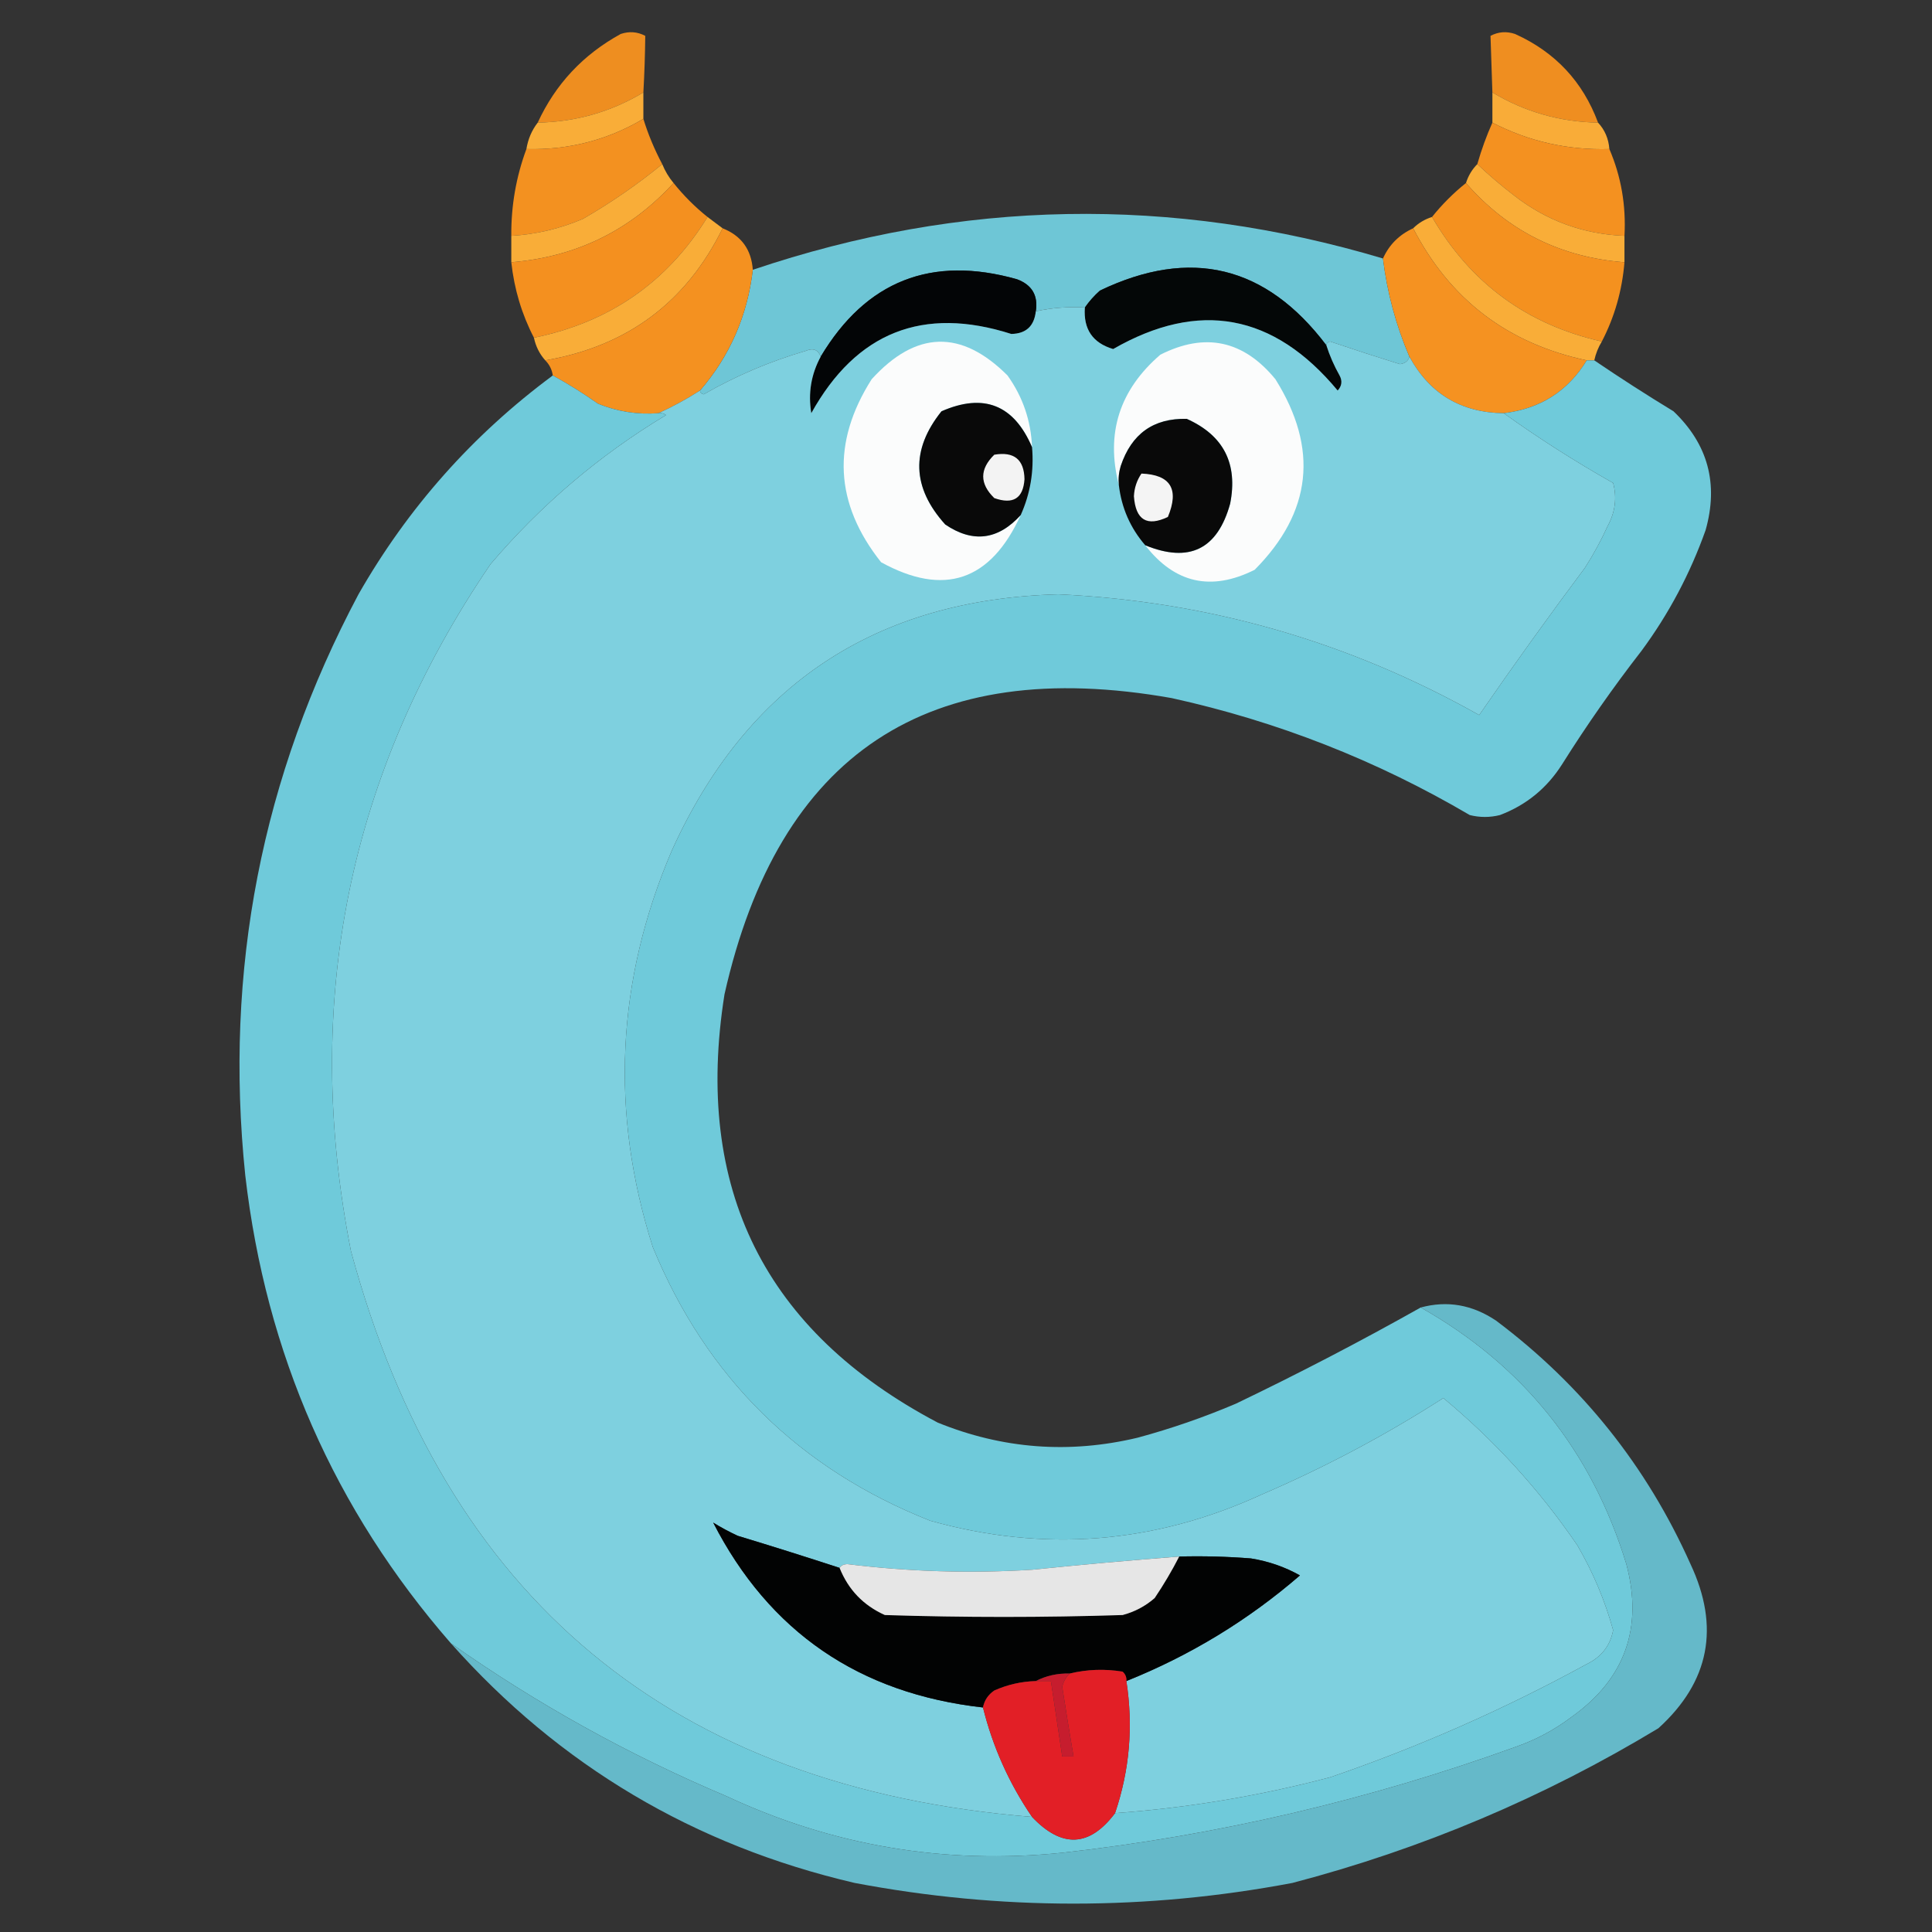 <?xml version="1.0" encoding="UTF-8"?>
<!DOCTYPE svg PUBLIC "-//W3C//DTD SVG 1.1//EN" "http://www.w3.org/Graphics/SVG/1.1/DTD/svg11.dtd">
<svg xmlns="http://www.w3.org/2000/svg" version="1.1" width="512px" height="512px" style="shape-rendering:geometricPrecision; text-rendering:geometricPrecision; image-rendering:optimizeQuality; fill-rule:evenodd; clip-rule:evenodd" xmlns:xlink="http://www.w3.org/1999/xlink">
<rect width="100%" height="100%" fill="#333333" stroke="none"/>
<g><path style="opacity:0.957" fill="#f69220" d="M 170.5,24.5 C 161.934,29.643 152.6,32.31 142.5,32.5C 147.207,22.29 154.54,14.457 164.5,9C 166.769,8.242 168.936,8.409 171,9.5C 170.949,14.477 170.782,19.477 170.5,24.5 Z"/></g>
<g><path style="opacity:0.96" fill="#f69220" d="M 423.5,32.5 C 413.406,32.312 404.073,29.645 395.5,24.5C 395.328,19.467 395.161,14.467 395,9.5C 397.064,8.409 399.231,8.242 401.5,9C 412.137,13.802 419.47,21.635 423.5,32.5 Z"/></g>
<g><path style="opacity:1" fill="#f9ad38" d="M 170.5,24.5 C 170.5,26.833 170.5,29.167 170.5,31.5C 161.005,37.124 150.671,39.791 139.5,39.5C 139.935,36.843 140.935,34.509 142.5,32.5C 152.6,32.31 161.934,29.643 170.5,24.5 Z"/></g>
<g><path style="opacity:1" fill="#f9ac38" d="M 395.5,24.5 C 404.073,29.645 413.406,32.312 423.5,32.5C 425.293,34.426 426.293,36.759 426.5,39.5C 415.495,39.83 405.161,37.497 395.5,32.5C 395.5,29.833 395.5,27.167 395.5,24.5 Z"/></g>
<g><path style="opacity:0.983" fill="#f69220" d="M 170.5,31.5 C 171.755,35.579 173.422,39.579 175.5,43.5C 168.949,48.868 161.949,53.701 154.5,58C 148.411,60.606 142.078,62.106 135.5,62.5C 135.435,54.554 136.769,46.887 139.5,39.5C 150.671,39.791 161.005,37.124 170.5,31.5 Z"/></g>
<g><path style="opacity:0.986" fill="#f69220" d="M 395.5,32.5 C 405.161,37.497 415.495,39.83 426.5,39.5C 429.61,46.733 430.944,54.4 430.5,62.5C 419.674,62.059 410.008,58.559 401.5,52C 398,49.331 394.667,46.498 391.5,43.5C 392.605,39.648 393.938,35.982 395.5,32.5 Z"/></g>
<g><path style="opacity:1" fill="#f9ad38" d="M 175.5,43.5 C 176.248,45.333 177.248,46.999 178.5,48.5C 166.971,61.097 152.638,68.097 135.5,69.5C 135.5,67.167 135.5,64.833 135.5,62.5C 142.078,62.106 148.411,60.606 154.5,58C 161.949,53.701 168.949,48.868 175.5,43.5 Z"/></g>
<g><path style="opacity:1" fill="#f9ad38" d="M 391.5,43.5 C 394.667,46.498 398,49.331 401.5,52C 410.008,58.559 419.674,62.059 430.5,62.5C 430.5,64.833 430.5,67.167 430.5,69.5C 413.564,68.199 399.564,61.199 388.5,48.5C 389.11,46.566 390.11,44.899 391.5,43.5 Z"/></g>
<g><path style="opacity:0.989" fill="#f69220" d="M 178.5,48.5 C 181.194,51.861 184.194,54.861 187.5,57.5C 176.9,74.737 161.566,85.403 141.5,89.5C 138.279,83.299 136.279,76.633 135.5,69.5C 152.638,68.097 166.971,61.097 178.5,48.5 Z"/></g>
<g><path style="opacity:0.991" fill="#f69220" d="M 388.5,48.5 C 399.564,61.199 413.564,68.199 430.5,69.5C 429.878,77.003 427.878,84.003 424.5,90.5C 404.72,86.057 389.72,75.057 379.5,57.5C 382.167,54.167 385.167,51.167 388.5,48.5 Z"/></g>
<g><path style="opacity:0.981" fill="#6fc9d9" d="M 366.5,68.5 C 367.603,77.478 369.936,86.145 373.5,94.5C 373.209,95.649 372.376,96.316 371,96.5C 364.806,94.577 358.64,92.577 352.5,90.5C 351.893,90.624 351.56,90.957 351.5,91.5C 335.498,70.342 315.498,65.509 291.5,77C 289.959,78.371 288.625,79.871 287.5,81.5C 283.069,81.231 278.735,81.564 274.5,82.5C 275.154,78.317 273.488,75.484 269.5,74C 246.84,67.604 229.507,74.438 217.5,94.5C 216.796,92.656 215.463,92.156 213.5,93C 204.016,95.77 195.016,99.603 186.5,104.5C 185.893,104.376 185.56,104.043 185.5,103.5C 193.405,94.347 198.071,83.681 199.5,71.5C 254.833,52.799 310.499,51.799 366.5,68.5 Z"/></g>
<g><path style="opacity:1" fill="#f9ad38" d="M 187.5,57.5 C 188.872,58.512 190.205,59.512 191.5,60.5C 181.882,80.097 166.215,91.764 144.5,95.5C 142.975,93.784 141.975,91.784 141.5,89.5C 161.566,85.403 176.9,74.737 187.5,57.5 Z"/></g>
<g><path style="opacity:1" fill="#f9ad38" d="M 379.5,57.5 C 389.72,75.057 404.72,86.057 424.5,90.5C 423.559,92.049 422.893,93.716 422.5,95.5C 421.833,95.5 421.167,95.5 420.5,95.5C 399.594,91.058 384.261,79.392 374.5,60.5C 375.899,59.11 377.566,58.11 379.5,57.5 Z"/></g>
<g><path style="opacity:0.993" fill="#f59221" d="M 191.5,60.5 C 196.459,62.464 199.126,66.131 199.5,71.5C 198.071,83.681 193.405,94.347 185.5,103.5C 181.927,105.784 178.26,107.784 174.5,109.5C 168.963,109.913 163.63,109.08 158.5,107C 154.598,104.249 150.598,101.749 146.5,99.5C 146.267,97.938 145.6,96.605 144.5,95.5C 166.215,91.764 181.882,80.097 191.5,60.5 Z"/></g>
<g><path style="opacity:0.998" fill="#f59221" d="M 374.5,60.5 C 384.261,79.392 399.594,91.058 420.5,95.5C 415.506,103.673 408.173,108.34 398.5,109.5C 387.206,109.356 378.872,104.356 373.5,94.5C 369.936,86.145 367.603,77.478 366.5,68.5C 368.139,64.861 370.805,62.195 374.5,60.5 Z"/></g>
<g><path style="opacity:1" fill="#030506" d="M 274.5,82.5 C 274.07,86.431 271.904,88.431 268,88.5C 244.603,81.032 226.936,88.032 215,109.5C 214.12,104.204 214.953,99.204 217.5,94.5C 229.507,74.438 246.84,67.604 269.5,74C 273.488,75.484 275.154,78.317 274.5,82.5 Z"/></g>
<g><path style="opacity:1" fill="#040707" d="M 351.5,91.5 C 352.38,94.262 353.546,96.929 355,99.5C 355.781,100.944 355.614,102.277 354.5,103.5C 337.575,83.116 317.741,79.45 295,92.5C 289.576,90.898 287.076,87.231 287.5,81.5C 288.625,79.871 289.959,78.371 291.5,77C 315.498,65.509 335.498,70.342 351.5,91.5 Z"/></g>
<g><path style="opacity:1" fill="#7ed0df" d="M 287.5,81.5 C 287.076,87.231 289.576,90.898 295,92.5C 317.741,79.45 337.575,83.116 354.5,103.5C 355.614,102.277 355.781,100.944 355,99.5C 353.546,96.929 352.38,94.262 351.5,91.5C 351.56,90.957 351.893,90.624 352.5,90.5C 358.64,92.577 364.806,94.577 371,96.5C 372.376,96.316 373.209,95.649 373.5,94.5C 378.872,104.356 387.206,109.356 398.5,109.5C 407.763,116.141 417.43,122.308 427.5,128C 428.545,131.927 428.045,135.76 426,139.5C 424.254,143.327 422.254,146.993 420,150.5C 410.421,163.324 401.088,176.324 392,189.5C 357.362,170.009 320.195,159.343 280.5,157.5C 232.063,158.793 197.896,181.46 178,225.5C 163.312,259.882 161.646,294.882 173,330.5C 187.229,365.062 211.729,389.229 246.5,403C 276.637,411.468 305.97,409.135 334.5,396C 351.261,388.788 367.261,380.288 382.5,370.5C 396.173,381.862 408.006,394.862 418,409.5C 422.149,416.626 425.316,424.126 427.5,432C 426.734,436.113 424.4,439.113 420.5,441C 398.687,452.938 376.02,462.938 352.5,471C 333.743,475.943 314.743,479.11 295.5,480.5C 299.358,469.121 300.358,457.455 298.5,445.5C 315.442,438.701 330.776,429.367 344.5,417.5C 340.476,415.24 336.142,413.74 331.5,413C 325.175,412.5 318.842,412.334 312.5,412.5C 299.491,413.501 286.491,414.667 273.5,416C 257.1,417.015 240.767,416.515 224.5,414.5C 223.584,414.543 222.917,414.876 222.5,415.5C 213.66,412.611 204.66,409.778 195.5,407C 193.254,405.961 191.087,404.794 189,403.5C 203.869,432.481 227.703,448.814 260.5,452.5C 263.09,462.934 267.424,472.601 273.5,481.5C 178.118,473.743 117.951,423.743 93,331.5C 80.009,265.495 92.342,204.829 130,149.5C 143.394,133.766 158.894,120.599 176.5,110C 175.906,109.536 175.239,109.369 174.5,109.5C 178.26,107.784 181.927,105.784 185.5,103.5C 185.56,104.043 185.893,104.376 186.5,104.5C 195.016,99.603 204.016,95.77 213.5,93C 215.463,92.156 216.796,92.656 217.5,94.5C 214.953,99.204 214.12,104.204 215,109.5C 226.936,88.032 244.603,81.032 268,88.5C 271.904,88.431 274.07,86.431 274.5,82.5C 278.735,81.564 283.069,81.231 287.5,81.5 Z"/></g>
<g><path style="opacity:1" fill="#fbfcfc" d="M 303.5,144.5 C 315.143,149.262 322.643,145.595 326,133.5C 328.102,122.87 324.269,115.37 314.5,111C 305.688,110.79 299.854,114.957 297,123.5C 296.506,125.134 296.34,126.801 296.5,128.5C 292.994,114.847 296.66,103.347 307.5,94C 319.363,88.006 329.53,90.173 338,100.5C 349.511,118.885 347.678,135.718 332.5,151C 320.984,156.767 311.318,154.6 303.5,144.5 Z"/></g>
<g><path style="opacity:1" fill="#fbfcfc" d="M 273.5,118.5 C 268.688,107.26 260.688,104.093 249.5,109C 241.333,119.205 241.666,129.205 250.5,139C 257.816,143.95 264.482,143.116 270.5,136.5C 262.502,153.999 250.169,158.166 233.5,149C 221.165,133.464 220.331,117.298 231,100.5C 242.74,87.588 254.74,87.255 267,99.5C 271.061,105.184 273.228,111.518 273.5,118.5 Z"/></g>
<g><path style="opacity:0.988" fill="#6fcbdb" d="M 420.5,95.5 C 421.167,95.5 421.833,95.5 422.5,95.5C 429.325,100.137 436.325,104.637 443.5,109C 452.639,117.719 455.473,128.219 452,140.5C 447.891,152.055 442.224,162.722 435,172.5C 427.508,182.15 420.508,192.15 414,202.5C 409.979,208.859 404.479,213.359 397.5,216C 394.833,216.667 392.167,216.667 389.5,216C 364.819,201.494 338.486,191.161 310.5,185C 245.867,173.55 206.367,199.716 192,263.5C 183.823,314.978 202.656,352.812 248.5,377C 265.707,383.995 283.374,385.328 301.5,381C 310.381,378.595 319.047,375.595 327.5,372C 344.202,363.984 360.535,355.484 376.5,346.5C 403.631,361.816 421.798,384.483 431,414.5C 435.479,431.399 430.646,444.899 416.5,455C 411.945,458.445 406.945,461.112 401.5,463C 362.589,477.061 322.589,486.395 281.5,491C 250.388,494.176 220.722,489.176 192.5,476C 166.629,465.069 142.295,451.569 119.5,435.5C 88.624,400.053 70.458,358.72 65,311.5C 59.346,257.103 69.346,205.77 95,157.5C 108.091,134.574 125.257,115.241 146.5,99.5C 150.598,101.749 154.598,104.249 158.5,107C 163.63,109.08 168.963,109.913 174.5,109.5C 175.239,109.369 175.906,109.536 176.5,110C 158.894,120.599 143.394,133.766 130,149.5C 92.342,204.829 80.009,265.495 93,331.5C 117.951,423.743 178.118,473.743 273.5,481.5C 281.399,489.838 288.733,489.505 295.5,480.5C 314.743,479.11 333.743,475.943 352.5,471C 376.02,462.938 398.687,452.938 420.5,441C 424.4,439.113 426.734,436.113 427.5,432C 425.316,424.126 422.149,416.626 418,409.5C 408.006,394.862 396.173,381.862 382.5,370.5C 367.261,380.288 351.261,388.788 334.5,396C 305.97,409.135 276.637,411.468 246.5,403C 211.729,389.229 187.229,365.062 173,330.5C 161.646,294.882 163.312,259.882 178,225.5C 197.896,181.46 232.063,158.793 280.5,157.5C 320.195,159.343 357.362,170.009 392,189.5C 401.088,176.324 410.421,163.324 420,150.5C 422.254,146.993 424.254,143.327 426,139.5C 428.045,135.76 428.545,131.927 427.5,128C 417.43,122.308 407.763,116.141 398.5,109.5C 408.173,108.34 415.506,103.673 420.5,95.5 Z"/></g>
<g><path style="opacity:1" fill="#090909" d="M 273.5,118.5 C 274.051,124.8 273.051,130.8 270.5,136.5C 264.482,143.116 257.816,143.95 250.5,139C 241.666,129.205 241.333,119.205 249.5,109C 260.688,104.093 268.688,107.26 273.5,118.5 Z"/></g>
<g><path style="opacity:1" fill="#090909" d="M 303.5,144.5 C 299.542,139.914 297.209,134.581 296.5,128.5C 296.34,126.801 296.506,125.134 297,123.5C 299.854,114.957 305.688,110.79 314.5,111C 324.269,115.37 328.102,122.87 326,133.5C 322.643,145.595 315.143,149.262 303.5,144.5 Z"/></g>
<g><path style="opacity:1" fill="#f3f3f3" d="M 263.5,120.5 C 268.741,119.61 271.408,121.777 271.5,127C 271.151,132.09 268.485,133.757 263.5,132C 259.581,128.173 259.581,124.339 263.5,120.5 Z"/></g>
<g><path style="opacity:1" fill="#f4f4f4" d="M 302.5,125.5 C 310.227,125.801 312.561,129.635 309.5,137C 303.947,139.639 300.947,137.805 300.5,131.5C 300.611,129.286 301.278,127.286 302.5,125.5 Z"/></g>
<g><path style="opacity:0.984" fill="#66bbcb" d="M 119.5,435.5 C 142.295,451.569 166.629,465.069 192.5,476C 220.722,489.176 250.388,494.176 281.5,491C 322.589,486.395 362.589,477.061 401.5,463C 406.945,461.112 411.945,458.445 416.5,455C 430.646,444.899 435.479,431.399 431,414.5C 421.798,384.483 403.631,361.816 376.5,346.5C 383.536,344.591 390.203,345.758 396.5,350C 419.247,367.076 436.413,388.576 448,414.5C 455.855,431.218 453.022,445.718 439.5,458C 409.182,476.332 376.848,489.998 342.5,499C 303.827,506.307 265.161,506.307 226.5,499C 183.956,489.075 148.29,467.908 119.5,435.5 Z"/></g>
<g><path style="opacity:1" fill="#020303" d="M 222.5,415.5 C 224.81,421.283 228.81,425.45 234.5,428C 255.5,428.667 276.5,428.667 297.5,428C 300.698,427.152 303.531,425.652 306,423.5C 308.393,419.946 310.56,416.28 312.5,412.5C 318.842,412.334 325.175,412.5 331.5,413C 336.142,413.74 340.476,415.24 344.5,417.5C 330.776,429.367 315.442,438.701 298.5,445.5C 298.586,444.504 298.252,443.671 297.5,443C 292.748,442.227 288.081,442.393 283.5,443.5C 280.219,443.42 277.219,444.087 274.5,445.5C 270.681,445.605 267.014,446.438 263.5,448C 261.859,449.129 260.859,450.629 260.5,452.5C 227.703,448.814 203.869,432.481 189,403.5C 191.087,404.794 193.254,405.961 195.5,407C 204.66,409.778 213.66,412.611 222.5,415.5 Z"/></g>
<g><path style="opacity:1" fill="#e6e6e6" d="M 312.5,412.5 C 310.56,416.28 308.393,419.946 306,423.5C 303.531,425.652 300.698,427.152 297.5,428C 276.5,428.667 255.5,428.667 234.5,428C 228.81,425.45 224.81,421.283 222.5,415.5C 222.917,414.876 223.584,414.543 224.5,414.5C 240.767,416.515 257.1,417.015 273.5,416C 286.491,414.667 299.491,413.501 312.5,412.5 Z"/></g>
<g><path style="opacity:1" fill="#e21f26" d="M 298.5,445.5 C 300.358,457.455 299.358,469.121 295.5,480.5C 288.733,489.505 281.399,489.838 273.5,481.5C 267.424,472.601 263.09,462.934 260.5,452.5C 260.859,450.629 261.859,449.129 263.5,448C 267.014,446.438 270.681,445.605 274.5,445.5C 275.833,445.5 277.167,445.5 278.5,445.5C 279.501,452.171 280.501,458.837 281.5,465.5C 282.5,465.5 283.5,465.5 284.5,465.5C 283.455,459.353 282.455,453.186 281.5,447C 281.862,445.566 282.528,444.399 283.5,443.5C 288.081,442.393 292.748,442.227 297.5,443C 298.252,443.671 298.586,444.504 298.5,445.5 Z"/></g>
<g><path style="opacity:1" fill="#c61d2e" d="M 283.5,443.5 C 282.528,444.399 281.862,445.566 281.5,447C 282.455,453.186 283.455,459.353 284.5,465.5C 283.5,465.5 282.5,465.5 281.5,465.5C 280.501,458.837 279.501,452.171 278.5,445.5C 277.167,445.5 275.833,445.5 274.5,445.5C 277.219,444.087 280.219,443.42 283.5,443.5 Z"/></g>
</svg>
